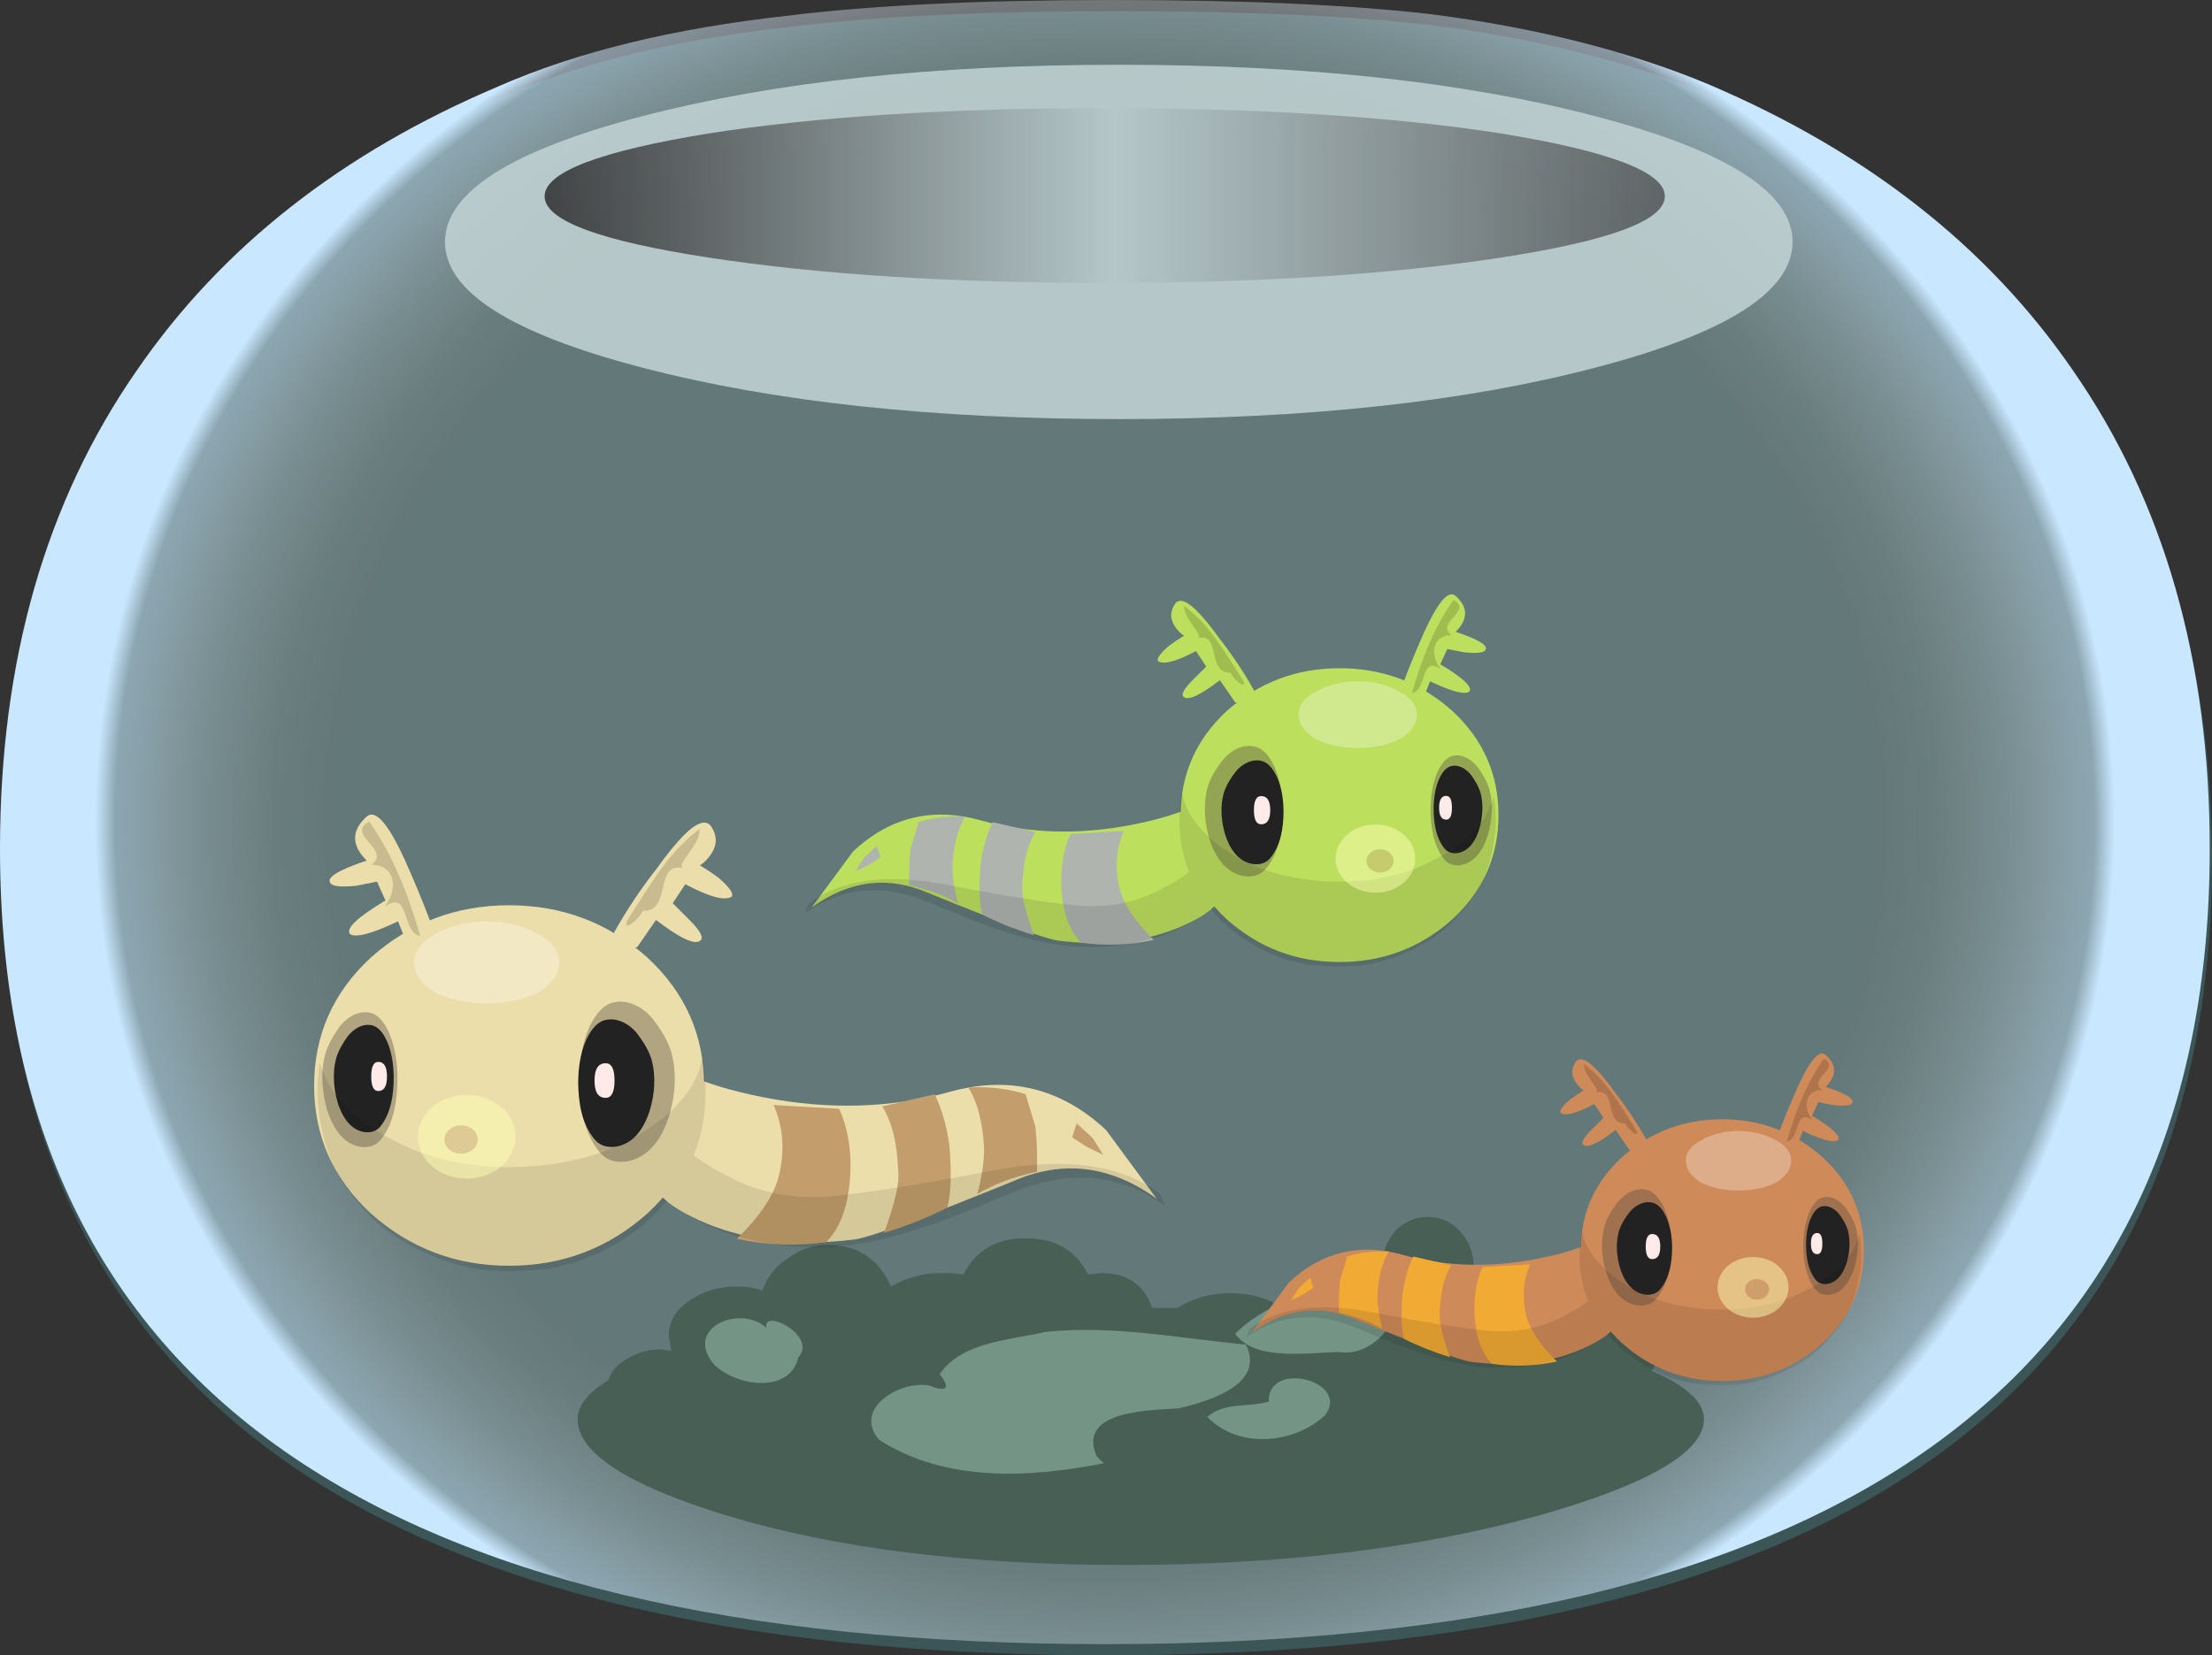 <?xml version="1.0" encoding="UTF-8" standalone="no"?>
<!-- Created with Inkscape (http://www.inkscape.org/) -->
<svg
    xmlns:inkscape="http://www.inkscape.org/namespaces/inkscape"
    xmlns:rdf="http://www.w3.org/1999/02/22-rdf-syntax-ns#"
    xmlns="http://www.w3.org/2000/svg"
    xmlns:sodipodi="http://sodipodi.sourceforge.net/DTD/sodipodi-0.dtd"
    xmlns:cc="http://creativecommons.org/ns#"
    xmlns:xlink="http://www.w3.org/1999/xlink"
    xmlns:dc="http://purl.org/dc/elements/1.1/"
    id="svg5704"
    viewBox="0 0 400.41 299.72"
    sodipodi:docname="_svgclean2.svg"
    version="1.1"
    inkscape:version="0.48.3.1 r9886"
  >
  <rect x="0" y="0" width="400.41" height="299.72" fill="#333333" stroke="none"/>
  <defs
      id="defs5706"
    >
    <radialGradient
        id="radialGradient7743"
        gradientUnits="userSpaceOnUse"
        cy="-3.05"
        cx="-0"
        gradientTransform="matrix(6.279 0 0 5.703 598.09 325.23)"
        r="29.117"
        inkscape:collect="always"
      >
      <stop
          id="stop5850-9"
          style="stop-color:#FFFFFF;stop-opacity:.2"
          offset=".765"
      />
      <stop
          id="stop5852-5"
          style="stop-color:#FAFDFF;stop-opacity:.239"
          offset=".824"
      />
      <stop
          id="stop5854-5"
          style="stop-color:#EAF6FF;stop-opacity:.353"
          offset=".898"
      />
      <stop
          id="stop5856-8"
          style="stop-color:#D0EAFF;stop-opacity:.541"
          offset=".98"
      />
      <stop
          id="stop5858-3"
          style="stop-color:#C9E7FF"
          offset="1"
      />
    </radialGradient
    >
    <linearGradient
        id="linearGradient7745"
        y2="-2.775"
        gradientUnits="userSpaceOnUse"
        x2="35.05"
        y1="-2.775"
        x1="-2.95"
        inkscape:collect="always"
      >
      <stop
          id="stop169-5-0-0"
          style="stop-color:#231F20"
          offset="0"
      />
      <stop
          id="stop171-2-0-1"
          style="stop-color:#231F20;stop-opacity:0"
          offset=".51"
      />
      <stop
          id="stop173-9-5-3"
          style="stop-color:#231F20;stop-opacity:.745"
          offset="1"
      />
    </linearGradient
    >
  </defs
  >
  <sodipodi:namedview
      id="base"
      bordercolor="#666666"
      inkscape:pageshadow="2"
      inkscape:window-y="0"
      fit-margin-left="0"
      pagecolor="#ffffff"
      fit-margin-top="0"
      inkscape:window-maximized="0"
      inkscape:zoom="2"
      inkscape:window-x="0"
      inkscape:window-height="452"
      showgrid="false"
      borderopacity="1.0"
      inkscape:current-layer="layer1"
      inkscape:cx="73.393457"
      inkscape:cy="-566.9186"
      fit-margin-right="0"
      fit-margin-bottom="0"
      inkscape:window-width="512"
      inkscape:pageopacity="0.0"
      inkscape:document-units="px"
  />
  <g
      id="layer1"
      inkscape:label="Layer 1"
      inkscape:groupmode="layer"
      transform="translate(-398.09 -158.99)"
    >
    <g
        id="g7650"
      >
      <path
          id="path3390-0-2"
          style="opacity:.206;fill-rule:evenodd;fill:#5edddf"
          inkscape:connector-curvature="0"
          d="m798.5 314.71c0 95.999-66.669 144-200 144s-200-48.002-200-144c0-34.03 8.27-62.921 24.804-86.686 15.284-22.242 37.049-39.351 65.306-51.327 14.235-6.273 31.711-10.551 52.433-12.832 15.284-1.899 34.951-2.852 59.027-2.852 23.441 0 42.6 0.855 57.457 2.566 19.259 2.475 36.107 6.752 50.549 12.832 28.465 12.165 50.342 29.37 65.62 51.612 16.534 23.764 24.804 52.656 24.804 86.686z"
      />
      <path
          id="path3390-0"
          style="fill-rule:evenodd;fill:url(#radialGradient7743)"
          inkscape:connector-curvature="0"
          d="m798.09 312.69c0 95.999-66.669 144-200 144s-200-48.002-200-144c0-34.03 8.27-62.921 24.804-86.686 15.284-22.242 37.049-39.351 65.306-51.327 14.235-6.273 31.711-10.551 52.433-12.832 15.284-1.899 34.951-2.852 59.027-2.852 23.441 0 42.6 0.855 57.457 2.566 19.259 2.475 36.107 6.752 50.549 12.832 28.465 12.165 50.342 29.37 65.62 51.612 16.534 23.764 24.804 52.656 24.804 86.686z"
      />
      <g
          id="g4421"
          transform="translate(392.84 223.08)"
        >
        <path
            id="path3400"
            style="fill-rule:evenodd;fill:#485f55"
            inkscape:connector-curvature="0"
            d="m304.24 184.12c6.303 2.744 9.455 5.658 9.455 8.727 0 5.978-9.939 11.801-29.818 17.455-21.658 5.978-46.705 8.97-75.152 8.97-28.281 0-52.286-2.991-72-8.97-17.939-5.493-26.909-11.312-26.909-17.455 0-2.424 1.857-4.766 5.576-7.03 0.485-1.615 1.615-2.909 3.394-3.879 1.779-1.13 3.801-1.697 6.061-1.697l1.939 0.242-0.485-2.667c0-2.584 1.212-4.684 3.636-6.303 2.424-1.779 5.333-2.667 8.727-2.667 1.615 0 3.151 0.242 4.606 0.727 0.81-2.424 2.342-4.364 4.606-5.818 2.104-1.615 4.529-2.424 7.273-2.424 5.333 0 9.134 2.507 11.394 7.515 2.749-1.615 5.818-2.424 9.212-2.424 1.779 0 3.074 0.082 3.879 0.242 2.259-4.364 5.978-6.545 11.152-6.545 5.493 0 9.295 2.182 11.394 6.545l2.424-0.242c4.689 0 7.758 2.099 9.212 6.303h4.611c2.744-1.779 5.896-2.667 9.455-2.667 4.204 0 7.675 1.13 10.424 3.394h2.424c0.81-2.584 2.507-4.766 5.091-6.545 2.744-1.615 5.978-2.584 9.697-2.909 0.32-2.264 1.212-4.121 2.667-5.576 1.615-1.455 3.476-2.182 5.576-2.182 2.259 0 4.199 0.887 5.818 2.667s2.424 3.879 2.424 6.303c0 1.294-0.242 2.424-0.727 3.394 2.104 2.104 3.234 4.364 3.394 6.788l1.455-0.242c0.485-3.554 2.182-6.545 5.091-8.97 2.749-2.424 6.061-3.636 9.939-3.636 4.204 0 7.758 1.455 10.667 4.364 2.909 2.749 4.364 6.143 4.364 10.182 0 2.424-0.65 4.766-1.944 7.03z"
        />
        <g
            id="g4414"
          >
          <path
              id="path3402"
              d="m144 176.36c-0.877-3.74 9.352 1.413 5.763 5.339-1.631 6.869-11.928 5.123-15.533 0.945-5.034-6.62 5.36-10.492 9.77-6.284z"
              style="fill-rule:evenodd;fill:#749486"
              inkscape:connector-curvature="0"
          />
          <path
              id="path3404"
              d="m286.3 172.73c7.045-3.879 6.641 10.46-0.53 7.054-3.978 1.466-15.763 4.008-13.786-2.803 4.095-3.071 9.361-3.799 14.316-4.25z"
              style="fill-rule:evenodd;fill:#749486"
              inkscape:connector-curvature="0"
          />
          <path
              id="path3406"
              d="m234.91 189.7c-0.191-7.663 14.918-3.706 10.19 2.467-5.675 5.267-15.689 6.113-21.301 0.311 3.047-2.758 7.474-1.695 11.111-2.778z"
              style="fill-rule:evenodd;fill:#749486"
              inkscape:connector-curvature="0"
          />
          <path
              id="path3408"
              d="m205.09 200.85c-13.475 2.663-28.646 3.495-40.702-4.231-4.87-5.676 3.864-10.853 9.123-9.814 3.098 1.285 3.898 0.424 1.822-2.071 4.074-5.918 12.556-6.105 19.057-7.645 12.182-1.323 24.301 1.141 36.391 2.282 3.605 7.286-6.845 10.263-12.066 11.532-5.243 0.406-18.499 0.3-14.983 8.623l0.621 0.688 0.738 0.635z"
              style="fill-rule:evenodd;fill:#749486"
              inkscape:connector-curvature="0"
          />
          <path
              id="path3410"
              d="m255.64 167.03c6.168 5.182-1.058 14.897-8.019 13.688-5.854 0.118-15.318 1.676-18.782-3.319 4.618-4.622 11.241-6.966 17.453-8.717 3.072-0.771 6.202-1.295 9.348-1.652z"
              style="fill-rule:evenodd;fill:#749486"
              inkscape:connector-curvature="0"
          />
        </g
        >
      </g
      >
      <g
          id="g5974"
          style="opacity:.877"
          transform="matrix(4.848 0 0 4.848 1239 -343.27)"
        >
        <g
            id="use3434"
            style="fill:#c0d1d3"
            transform="matrix(.963 0 0 -1.423 -156.84 106.02)"
          >
          <g
              id="g4850"
              style="fill:#c0d1d3"
            >
            <path
                id="path4852"
                style="fill-rule:evenodd;fill:#c0d1d3"
                inkscape:connector-curvature="0"
                d="m52.25-4.65c0-1.3-2.55-2.4-7.65-3.3-5.067-0.9-11.217-1.35-18.45-1.35s-13.4 0.45-18.5 1.35-7.65 2-7.65 3.3 2.55 2.4 7.65 3.3 11.267 1.35 18.5 1.35 13.383-0.45 18.45-1.35c5.1-0.9 7.65-2 7.65-3.3z"
            />
          </g
          >
        </g
        >
        <g
            id="use3392"
            transform="matrix(1.295 0 0 -1.176 -153.12 107.64)"
          >
          <g
              id="g4856"
            >
            <path
                id="path4866"
                style="fill-rule:evenodd;fill:url(#linearGradient7745)"
                inkscape:connector-curvature="0"
                d="m32.3-2.8c0-0.767-1.583-1.417-4.75-1.95s-6.966-0.8-11.4-0.8c-4.433 0-8.233 0.267-11.4 0.8s-4.75 1.183-4.75 1.95 1.583 1.433 4.75 2c3.133 0.533 6.933 0.8 11.4 0.8s8.267-0.267 11.4-0.8c3.167-0.567 4.75-1.233 4.75-2z"
            />
          </g
          >
        </g
        >
      </g
      >
      <g
          id="g7537"
        >
        <g
            id="g7174"
            transform="translate(-32.248 -260.72)"
          >
          <g
              id="g6310-3"
              style="fill:#ecdeaa"
              transform="matrix(-1 0 0 1 948.64 77.471)"
            >
            <g
                id="g5755-1"
                style="fill:#ecdeaa"
              >
              <path
                  id="path4526-4-7"
                  style="fill-rule:evenodd;fill:#ecdeaa"
                  inkscape:connector-curvature="0"
                  d="m461.44 538.79c0 9.108-3.416 16.828-10.247 23.15-7.082 6.323-15.431 9.488-25.048 9.488-9.617 0-17.959-3.165-25.048-9.488-6.831-6.323-10.247-14.042-10.247-23.15 0-9.108 3.416-16.828 10.247-23.15 7.089-6.323 15.439-9.488 25.048-9.488 9.609 0 17.966 3.165 25.048 9.488 6.831 6.323 10.247 14.042 10.247 23.15z"
              />
              <path
                  id="path4623-9"
                  d="m308.93 559.27 9.17-12.433c8.138-7.586 17.564-9.885 28.274-6.904s21.966 3.304 33.765 0.98c5.896-1.16 10.669-2.621 14.32-4.383l4.619 21.792c-1.844 2.011-4.749 3.834-8.733 5.48-7.74 3.171-16.696 4.123-26.859 2.85-3.045-0.494-12.62-4.022-28.709-10.585-8.892-3.858-17.506-2.794-25.846 3.204z"
                  style="fill-rule:evenodd;fill:#ecdeaa"
                  inkscape:connector-curvature="0"
              />
            </g
            >
            <path
                id="path4596-9-1"
                style="fill-rule:evenodd;fill:#ecdeaa"
                inkscape:connector-curvature="0"
                d="m450.84 489.75c-1.708 0.27-3.995 3.81-6.875 10.594-1.768 4.046-3.419 8.228-4.938 12.531 1.268 2.027 2.911 2.634 4.938 1.875l2.281-5.688c4.805 2.277 7.709 3.04 8.719 2.281 0.759-1.01-1.375-3.026-6.438-6.062l1.531-3.406 3.781 0.75c2.535 0.25 4.061 0.134 4.562-0.375 1.017-1.017-1.156-2.419-6.469-4.188 2.786-2.786 2.786-5.441 0-7.969-0.332-0.285-0.7-0.406-1.094-0.344zm-60.094 1.438c-0.409 0.021-0.778 0.2-1.062 0.531-1.26 1.768-1.26 3.536 0 5.312 0.509 0.759 1.155 1.398 1.906 1.906-1.26 0.759-2.389 1.522-3.406 2.281-2.019 1.768-2.782 2.898-2.281 3.406 1.268 0.759 4.048-0.004 8.344-2.281l2.281 3.438c-1.01 1.01-2.014 2.022-3.031 3.031-2.027 2.027-2.665 3.273-1.906 3.781 1.01 0.759 3.665-0.495 7.969-3.781l3.406 4.938c2.027 0.25 3.429-0.637 4.188-2.656-2.277-4.046-4.808-7.862-7.594-11.406-4.107-5.754-7.038-8.589-8.812-8.5z"
            />
          </g
          >
          <path
              id="path4596-9-4-4-5"
              d="m497.16 568.46c4.401 6.226 7.155 13.436 9.25 20.719-3.479-0.603-1.776-8.562-6.487-5.288 2.424-2.826 2.202-7.593-2.341-7.6 3.776-2.722-4.826-5.385-0.421-7.831zm59.812 1.375c0.231 2.996-5.065 6.994-2.593 7.173-5.934-1.673-2.144 7.785-7.698 7.618-0.74 1.868-4.613 4.503-2.21 0.828 3.61-5.6 7.024-11.601 12.501-15.618z"
              style="opacity:.16;fill-rule:evenodd;fill:#000000"
              inkscape:connector-curvature="0"
          />
          <path
              id="path4627-6-7"
              d="m608.36 616.57c2.697 0.088 5.242 0.517 7.625 1.25l1.781 5.906c0.264 2.369 0.351 5.096 0.281 8.156-4.059 0.848-7.668 2.178-10.812 4.031 0.753-2.73 1.169-5.323 1.25-7.812-0.18-4.866-1.135-8.696-2.875-11.5 0.933-0.043 1.851-0.061 2.75-0.031zm-8.844 1.281c1.282 2.583 2.182 5.697 2.688 9.312 0.406 4.975 0.273 8.725-0.375 11.219-3.705 1.861-7.524 3.374-11.469 4.562 1.96-5.232 2.823-9.03 2.562-11.406-0.18-4.866-1.142-8.7-2.875-11.5l9.469-2.188zm-29.156 1.938 11.875 0.688c1.512 3.258 2.197 7.119 2.031 11.531-0.259 5.775-1.727 9.991-4.406 12.625-5.421 0.755-10.789 0.543-16.125-0.625 4.247-4.136 6.768-7.978 7.625-11.5 1.071-4.54 0.752-8.788-1-12.719zm54.875 3.312 2.906 2.688 1.906 3.031-3.062-1.5-2.562-1.656 0.812-2.562z"
              style="fill-rule:evenodd;fill:#c39e6c"
              inkscape:connector-curvature="0"
          />
          <g
              id="g6499-9"
              transform="matrix(-1 0 0 1 946.64 81.471)"
            >
            <path
                id="path4554-1-7-1-2"
                style="opacity:.379;fill-rule:evenodd;fill:#534741"
                inkscape:connector-curvature="0"
                d="m444.35 533.52c0.027 3.862 0.602 8.025 2.974 11.024 1.282 1.659 3.561 1.703 5.251 0.864 2.34-1.096 3.751-3.72 4.53-6.292 0.916-3.176 1.187-6.676 0.359-9.912-0.53-1.837-1.514-3.477-2.578-4.982-1.399-1.879-3.753-3.252-5.964-2.497-1.54 0.576-2.476 2.226-3.166 3.765-1.008 2.505-1.392 5.301-1.407 8.03z"
            />
            <path
                id="path4554-1-7-8-6-7"
                style="fill-rule:evenodd;fill:#222222"
                inkscape:connector-curvature="0"
                d="m445.03 533.37c0.021 3.075 0.479 6.391 2.369 8.779 1.021 1.321 2.836 1.356 4.182 0.688 1.864-0.873 2.987-2.963 3.608-5.011 0.73-2.529 0.945-5.317 0.286-7.894-0.422-1.463-1.206-2.769-2.053-3.968-1.115-1.497-2.989-2.59-4.75-1.988-1.227 0.459-1.972 1.773-2.521 2.998-0.803 1.995-1.108 4.222-1.12 6.395z"
            />
            <path
                id="path4558-0-3-1"
                style="fill-rule:evenodd;fill:#ffeaea"
                inkscape:connector-curvature="0"
                d="m446.25 533.15c0 1.762 0.525 2.639 1.582 2.639 0.842 0 1.266-0.877 1.266-2.639 0-1.762-0.418-2.639-1.266-2.639-1.057 0-1.582 0.877-1.582 2.639z"
            />
          </g
          >
          <g
              id="g6494-1"
              transform="matrix(-1.06 0 0 1.101 974.72 28.31)"
            >
            <path
                id="path4554-1-7-87"
                style="opacity:.379;fill-rule:evenodd;fill:#534741"
                inkscape:connector-curvature="0"
                d="m414.66 533.17c-0.032 4.166-0.722 8.657-3.567 11.892-1.538 1.79-4.271 1.837-6.298 0.932-2.807-1.183-4.499-4.013-5.433-6.787-1.099-3.426-1.424-7.202-0.43-10.693 0.636-1.981 1.816-3.751 3.092-5.374 1.679-2.027 4.501-3.507 7.153-2.693 1.848 0.621 2.97 2.401 3.797 4.061 1.209 2.703 1.669 5.718 1.687 8.662z"
            />
            <path
                id="path4554-1-7-8-3"
                style="fill-rule:evenodd;fill:#222222"
                inkscape:connector-curvature="0"
                d="m414.83 533.45c-0.026 3.318-0.575 6.894-2.841 9.47-1.225 1.425-3.401 1.463-5.016 0.742-2.235-0.942-3.583-3.196-4.327-5.405-0.875-2.728-1.134-5.736-0.343-8.516 0.506-1.578 1.446-2.987 2.462-4.28 1.337-1.615 3.585-2.793 5.697-2.145 1.472 0.495 2.365 1.913 3.024 3.234 0.963 2.152 1.329 4.554 1.344 6.899z"
            />
            <path
                id="path4558-0-1"
                style="fill-rule:evenodd;fill:#ffeaea"
                inkscape:connector-curvature="0"
                d="m412.04 533.2c0 1.9-0.63 2.847-1.898 2.847-1.01 0-1.518-0.947-1.518-2.847s0.501-2.847 1.518-2.847c1.268 0 1.898 0.947 1.898 2.847z"
            />
          </g
          >
          <g
              id="g5172-6"
              style="opacity:.1"
              transform="matrix(-1 0 0 1 1087.7 1182.4)"
            >
            <path
                id="path4729-4-4"
                d="m534.46-556.07 2.227 10.725c-4.658 3.69-10.268 6.195-16.824 7.489-6.553 1.317-13.15 1.341-19.776 0.064-6.615-1.325-15.119-4.241-25.509-8.758-10.4-4.487-19.746-3.769-28.038 2.155l0.707-2.027c6.947-5.393 17.066-6.83 30.36-4.329 13.252 2.554 22.994 4.106 29.216 4.651 6.289 0.58 12.078-0.385 17.354-2.898 5.24-2.554 8.664-4.907 10.283-7.071z"
                style="fill-rule:evenodd;fill:#000000"
                inkscape:connector-curvature="0"
            />
            <path
                id="path5005-9"
                style="fill-rule:evenodd;fill:#000000"
                inkscape:connector-curvature="0"
                d="m556.55-533.27c-8.048-1.7-15.92-6.603-20.602-12.832-4.903-6.522-6.955-14.034-6.12-22.405 0.289-2.896 0.322-2.978 0.634-1.563 1.3 5.898 8.186 12.242 16.996 15.659 7.62 2.956 17.923 3.857 26.432 2.312 5.151-0.935 8.124-1.951 12.722-4.348 6.364-3.317 10.141-6.986 12.063-11.714l0.858-2.112 0.263 2.816c0.532 5.693-1.108 13.231-3.908 17.96-1.524 2.574-4.723 6.392-7.07 8.437-4.337 3.779-11.67 7.154-17.651 8.123-3.817 0.618-10.87 0.457-14.615-0.334z"
            />
          </g
          >
          <path
              id="path4538-4-1"
              style="opacity:.3;fill-rule:evenodd;fill:#ffffff"
              inkscape:connector-curvature="0"
              d="m505.3 593.97c0 2.021 1.233 3.82 3.706 5.39 2.695 1.348 5.842 2.021 9.433 2.021 3.598 0 6.738-0.674 9.433-2.021 2.466-1.57 3.706-3.369 3.706-5.39s-1.24-3.706-3.706-5.053c-2.695-1.57-5.842-2.358-9.433-2.358s-6.738 0.788-9.433 2.358c-2.473 1.348-3.706 3.032-3.706 5.053z"
          />
          <g
              id="g6943-2"
              style="opacity:.486"
              transform="matrix(-.683 0 0 .619 973.09 237.64)"
            >
            <path
                id="path6923-2-2"
                sodipodi:rx="5.9842439"
                sodipodi:ry="5.6517859"
                style="fill-rule:evenodd;fill:#fcffb5"
                sodipodi:type="arc"
                d="m667.58 601.55a5.984 5.652 0 1 1 -11.968 0 5.984 5.652 0 1 1 11.968 0z"
                transform="matrix(2.163 0 0 2.163 -760.07 -674.5)"
                sodipodi:cy="601.54913"
                sodipodi:cx="661.59137"
            />
            <path
                id="path6923-8"
                sodipodi:rx="5.9842439"
                sodipodi:ry="5.6517859"
                style="fill-rule:evenodd;fill:#d0b47e"
                sodipodi:type="arc"
                d="m667.58 601.55a5.984 5.652 0 1 1 -11.968 0 5.984 5.652 0 1 1 11.968 0z"
                transform="matrix(.735 0 0 .735 186.18 185.33)"
                sodipodi:cy="601.54913"
                sodipodi:cx="661.59137"
            />
          </g
          >
        </g
        >
        <g
            id="g7266"
            transform="matrix(.726 0 0 .726 402.98 -111.53)"
          >
          <g
              id="g6310-0"
              style="fill:#cf8a59"
              transform="translate(-3.458 145.62)"
            >
            <g
                id="g5755-8"
                style="fill:#cf8a59"
              >
              <path
                  id="path4526-4-3"
                  style="fill-rule:evenodd;fill:#cf8a59"
                  inkscape:connector-curvature="0"
                  d="m461.44 538.79c0 9.108-3.416 16.828-10.247 23.15-7.082 6.323-15.431 9.488-25.048 9.488-9.617 0-17.959-3.165-25.048-9.488-6.831-6.323-10.247-14.042-10.247-23.15 0-9.108 3.416-16.828 10.247-23.15 7.089-6.323 15.439-9.488 25.048-9.488 9.609 0 17.966 3.165 25.048 9.488 6.831 6.323 10.247 14.042 10.247 23.15z"
              />
              <path
                  id="path4623-4"
                  d="m308.93 559.27 9.17-12.433c8.138-7.586 17.564-9.885 28.274-6.904s21.966 3.304 33.765 0.98c5.896-1.16 10.669-2.621 14.32-4.383l4.619 21.792c-1.844 2.011-4.749 3.834-8.733 5.48-7.74 3.171-16.696 4.123-26.859 2.85-3.045-0.494-12.62-4.022-28.709-10.585-8.892-3.858-17.506-2.794-25.846 3.204z"
                  style="fill-rule:evenodd;fill:#cf8a59"
                  inkscape:connector-curvature="0"
              />
            </g
            >
            <path
                id="path4596-9-2"
                style="fill-rule:evenodd;fill:#cf8a59"
                inkscape:connector-curvature="0"
                d="m450.84 489.75c-1.708 0.27-3.995 3.81-6.875 10.594-1.768 4.046-3.419 8.228-4.938 12.531 1.268 2.027 2.911 2.634 4.938 1.875l2.281-5.688c4.805 2.277 7.709 3.04 8.719 2.281 0.759-1.01-1.375-3.026-6.438-6.062l1.531-3.406 3.781 0.75c2.535 0.25 4.061 0.134 4.562-0.375 1.017-1.017-1.156-2.419-6.469-4.188 2.786-2.786 2.786-5.441 0-7.969-0.332-0.285-0.7-0.406-1.094-0.344zm-60.094 1.438c-0.409 0.021-0.778 0.2-1.062 0.531-1.26 1.768-1.26 3.536 0 5.312 0.509 0.759 1.155 1.398 1.906 1.906-1.26 0.759-2.389 1.522-3.406 2.281-2.019 1.768-2.782 2.898-2.281 3.406 1.268 0.759 4.048-0.004 8.344-2.281l2.281 3.438c-1.01 1.01-2.014 2.022-3.031 3.031-2.027 2.027-2.665 3.273-1.906 3.781 1.01 0.759 3.665-0.495 7.969-3.781l3.406 4.938c2.027 0.25 3.429-0.637 4.188-2.656-2.277-4.046-4.808-7.862-7.594-11.406-4.107-5.754-7.038-8.589-8.812-8.5z"
            />
          </g
          >
          <path
              id="path4596-9-4-4-1"
              d="m448.02 636.62c-4.401 6.226-7.155 13.436-9.25 20.719 3.479-0.603 1.776-8.562 6.487-5.288-2.424-2.826-2.202-7.593 2.341-7.6-3.776-2.722 4.826-5.385 0.421-7.831zm-59.812 1.375c-0.231 2.996 5.065 6.994 2.593 7.173 5.934-1.673 2.144 7.785 7.698 7.618 0.74 1.868 4.613 4.503 2.21 0.828-3.61-5.6-7.024-11.601-12.501-15.618z"
              style="opacity:.16;fill-rule:evenodd;fill:#000000"
              inkscape:connector-curvature="0"
          />
          <path
              id="path4627-6-4"
              d="m336.81 684.72c-2.697 0.088-5.242 0.517-7.625 1.25l-1.781 5.906c-0.264 2.369-0.351 5.096-0.281 8.156 4.059 0.848 7.668 2.178 10.812 4.031-0.753-2.73-1.169-5.323-1.25-7.812 0.18-4.866 1.135-8.696 2.875-11.5-0.933-0.043-1.851-0.061-2.75-0.031zm8.844 1.281c-1.282 2.583-2.182 5.697-2.688 9.312-0.406 4.975-0.273 8.725 0.375 11.219 3.705 1.861 7.524 3.374 11.469 4.562-1.96-5.232-2.823-9.03-2.562-11.406 0.18-4.866 1.142-8.7 2.875-11.5l-9.469-2.188zm29.156 1.938-11.875 0.688c-1.512 3.258-2.197 7.119-2.031 11.531 0.259 5.775 1.727 9.991 4.406 12.625 5.421 0.755 10.789 0.543 16.125-0.625-4.247-4.136-6.768-7.978-7.625-11.5-1.071-4.54-0.752-8.788 1-12.719zm-54.875 3.312-2.906 2.688-1.906 3.031 3.062-1.5 2.562-1.656-0.812-2.562z"
              style="fill-rule:evenodd;fill:#f1aa34"
              inkscape:connector-curvature="0"
          />
          <g
              id="g6499-6"
              transform="translate(-1.458 149.62)"
            >
            <path
                id="path4554-1-7-1-7"
                style="opacity:.379;fill-rule:evenodd;fill:#534741"
                inkscape:connector-curvature="0"
                d="m444.35 533.52c0.027 3.862 0.602 8.025 2.974 11.024 1.282 1.659 3.561 1.703 5.251 0.864 2.34-1.096 3.751-3.72 4.53-6.292 0.916-3.176 1.187-6.676 0.359-9.912-0.53-1.837-1.514-3.477-2.578-4.982-1.399-1.879-3.753-3.252-5.964-2.497-1.54 0.576-2.476 2.226-3.166 3.765-1.008 2.505-1.392 5.301-1.407 8.03z"
            />
            <path
                id="path4554-1-7-8-6-5"
                style="fill-rule:evenodd;fill:#222222"
                inkscape:connector-curvature="0"
                d="m445.03 533.37c0.021 3.075 0.479 6.391 2.369 8.779 1.021 1.321 2.836 1.356 4.182 0.688 1.864-0.873 2.987-2.963 3.608-5.011 0.73-2.529 0.945-5.317 0.286-7.894-0.422-1.463-1.206-2.769-2.053-3.968-1.115-1.497-2.989-2.59-4.75-1.988-1.227 0.459-1.972 1.773-2.521 2.998-0.803 1.995-1.108 4.222-1.12 6.395z"
            />
            <path
                id="path4558-0-3-0"
                style="fill-rule:evenodd;fill:#ffeaea"
                inkscape:connector-curvature="0"
                d="m446.25 533.15c0 1.762 0.525 2.639 1.582 2.639 0.842 0 1.266-0.877 1.266-2.639 0-1.762-0.418-2.639-1.266-2.639-1.057 0-1.582 0.877-1.582 2.639z"
            />
          </g
          >
          <g
              id="g6494-5"
              transform="matrix(1.06 0 0 1.101 -29.539 96.463)"
            >
            <path
                id="path4554-1-7-7"
                style="opacity:.379;fill-rule:evenodd;fill:#534741"
                inkscape:connector-curvature="0"
                d="m414.66 533.17c-0.032 4.166-0.722 8.657-3.567 11.892-1.538 1.79-4.271 1.837-6.298 0.932-2.807-1.183-4.499-4.013-5.433-6.787-1.099-3.426-1.424-7.202-0.43-10.693 0.636-1.981 1.816-3.751 3.092-5.374 1.679-2.027 4.501-3.507 7.153-2.693 1.848 0.621 2.97 2.401 3.797 4.061 1.209 2.703 1.669 5.718 1.687 8.662z"
            />
            <path
                id="path4554-1-7-8-61"
                style="fill-rule:evenodd;fill:#222222"
                inkscape:connector-curvature="0"
                d="m414.83 533.45c-0.026 3.318-0.575 6.894-2.841 9.47-1.225 1.425-3.401 1.463-5.016 0.742-2.235-0.942-3.583-3.196-4.327-5.405-0.875-2.728-1.134-5.736-0.343-8.516 0.506-1.578 1.446-2.987 2.462-4.28 1.337-1.615 3.585-2.793 5.697-2.145 1.472 0.495 2.365 1.913 3.024 3.234 0.963 2.152 1.329 4.554 1.344 6.899z"
            />
            <path
                id="path4558-0-4"
                style="fill-rule:evenodd;fill:#ffeaea"
                inkscape:connector-curvature="0"
                d="m412.04 533.2c0 1.9-0.63 2.847-1.898 2.847-1.01 0-1.518-0.947-1.518-2.847s0.501-2.847 1.518-2.847c1.268 0 1.898 0.947 1.898 2.847z"
            />
          </g
          >
          <g
              id="g5172-0"
              style="opacity:.1"
              transform="translate(-142.53 1250.6)"
            >
            <path
                id="path4729-4-49"
                d="m534.46-556.07 2.227 10.725c-4.658 3.69-10.268 6.195-16.824 7.489-6.553 1.317-13.15 1.341-19.776 0.064-6.615-1.325-15.119-4.241-25.509-8.758-10.4-4.487-19.746-3.769-28.038 2.155l0.707-2.027c6.947-5.393 17.066-6.83 30.36-4.329 13.252 2.554 22.994 4.106 29.216 4.651 6.289 0.58 12.078-0.385 17.354-2.898 5.24-2.554 8.664-4.907 10.283-7.071z"
                style="fill-rule:evenodd;fill:#000000"
                inkscape:connector-curvature="0"
            />
            <path
                id="path5005-8"
                style="fill-rule:evenodd;fill:#000000"
                inkscape:connector-curvature="0"
                d="m556.55-533.27c-8.048-1.7-15.92-6.603-20.602-12.832-4.903-6.522-6.955-14.034-6.12-22.405 0.289-2.896 0.322-2.978 0.634-1.563 1.3 5.898 8.186 12.242 16.996 15.659 7.62 2.956 17.923 3.857 26.432 2.312 5.151-0.935 8.124-1.951 12.722-4.348 6.364-3.317 10.141-6.986 12.063-11.714l0.858-2.112 0.263 2.816c0.532 5.693-1.108 13.231-3.908 17.96-1.524 2.574-4.723 6.392-7.07 8.437-4.337 3.779-11.67 7.154-17.651 8.123-3.817 0.618-10.87 0.457-14.615-0.334z"
            />
          </g
          >
          <path
              id="path4538-4-17"
              style="opacity:.3;fill-rule:evenodd;fill:#ffffff"
              inkscape:connector-curvature="0"
              d="m439.88 662.12c0 2.021-1.233 3.82-3.706 5.39-2.695 1.348-5.842 2.021-9.433 2.021-3.598 0-6.738-0.674-9.433-2.021-2.466-1.57-3.706-3.369-3.706-5.39s1.24-3.706 3.706-5.053c2.695-1.57 5.842-2.358 9.433-2.358s6.738 0.788 9.433 2.358c2.473 1.348 3.706 3.032 3.706 5.053z"
          />
          <g
              id="g6943-6"
              style="opacity:.486"
              transform="matrix(.683 0 0 .619 -27.915 305.79)"
            >
            <path
                id="path6923-2-9"
                sodipodi:rx="5.9842439"
                sodipodi:ry="5.6517859"
                style="fill-rule:evenodd;fill:#fcffb5"
                sodipodi:type="arc"
                d="m667.58 601.55a5.984 5.652 0 1 1 -11.968 0 5.984 5.652 0 1 1 11.968 0z"
                transform="matrix(2.163 0 0 2.163 -760.07 -674.5)"
                sodipodi:cy="601.54913"
                sodipodi:cx="661.59137"
            />
            <path
                id="path6923-6"
                sodipodi:rx="5.9842439"
                sodipodi:ry="5.6517859"
                style="fill-rule:evenodd;fill:#d0b47e"
                sodipodi:type="arc"
                d="m667.58 601.55a5.984 5.652 0 1 1 -11.968 0 5.984 5.652 0 1 1 11.968 0z"
                transform="matrix(.735 0 0 .735 186.18 185.33)"
                sodipodi:cy="601.54913"
                sodipodi:cx="661.59137"
            />
          </g
          >
        </g
        >
        <g
            id="g7448"
            transform="translate(0,-280)"
          >
          <g
              id="g6310"
              style="fill:#bcdf5e"
              transform="matrix(.815 0 0 .815 293.27 147.47)"
            >
            <g
                id="g5755"
                style="fill:#bcdf5e"
              >
              <path
                  id="path4526-4"
                  style="fill-rule:evenodd;fill:#bcdf5e"
                  inkscape:connector-curvature="0"
                  d="m461.44 538.79c0 9.108-3.416 16.828-10.247 23.15-7.082 6.323-15.431 9.488-25.048 9.488-9.617 0-17.959-3.165-25.048-9.488-6.831-6.323-10.247-14.042-10.247-23.15 0-9.108 3.416-16.828 10.247-23.15 7.089-6.323 15.439-9.488 25.048-9.488 9.609 0 17.966 3.165 25.048 9.488 6.831 6.323 10.247 14.042 10.247 23.15z"
              />
              <path
                  id="path4623"
                  d="m308.93 559.27 9.17-12.433c8.138-7.586 17.564-9.885 28.274-6.904s21.966 3.304 33.765 0.98c5.896-1.16 10.669-2.621 14.32-4.383l4.619 21.792c-1.844 2.011-4.749 3.834-8.733 5.48-7.74 3.171-16.696 4.123-26.859 2.85-3.045-0.494-12.62-4.022-28.709-10.585-8.892-3.858-17.506-2.794-25.846 3.204z"
                  style="fill-rule:evenodd;fill:#bcdf5e"
                  inkscape:connector-curvature="0"
              />
            </g
            >
            <path
                id="path4596-9"
                style="fill-rule:evenodd;fill:#bcdf5e"
                inkscape:connector-curvature="0"
                d="m450.84 489.75c-1.708 0.27-3.995 3.81-6.875 10.594-1.768 4.046-3.419 8.228-4.938 12.531 1.268 2.027 2.911 2.634 4.938 1.875l2.281-5.688c4.805 2.277 7.709 3.04 8.719 2.281 0.759-1.01-1.375-3.026-6.438-6.062l1.531-3.406 3.781 0.75c2.535 0.25 4.061 0.134 4.562-0.375 1.017-1.017-1.156-2.419-6.469-4.188 2.786-2.786 2.786-5.441 0-7.969-0.332-0.285-0.7-0.406-1.094-0.344zm-60.094 1.438c-0.409 0.021-0.778 0.2-1.062 0.531-1.26 1.768-1.26 3.536 0 5.312 0.509 0.759 1.155 1.398 1.906 1.906-1.26 0.759-2.389 1.522-3.406 2.281-2.019 1.768-2.782 2.898-2.281 3.406 1.268 0.759 4.048-0.004 8.344-2.281l2.281 3.438c-1.01 1.01-2.014 2.022-3.031 3.031-2.027 2.027-2.665 3.273-1.906 3.781 1.01 0.759 3.665-0.495 7.969-3.781l3.406 4.938c2.027 0.25 3.429-0.637 4.188-2.656-2.277-4.046-4.808-7.862-7.594-11.406-4.107-5.754-7.038-8.589-8.812-8.5z"
            />
          </g
          >
          <path
              id="path4596-9-4-4"
              d="m661.2 547.61c-3.587 5.074-5.831 10.95-7.538 16.885 2.836-0.492 1.447-6.978 5.287-4.309-1.976-2.303-1.795-6.188 1.908-6.194-3.077-2.218 3.933-4.389 0.343-6.382zm-48.745 1.121c-0.188 2.441 4.128 5.7 2.113 5.846 4.836-1.364 1.748 6.344 6.274 6.208 0.603 1.522 3.759 3.67 1.801 0.674-2.942-4.564-5.725-9.454-10.187-12.728z"
              style="opacity:.16;fill-rule:evenodd;fill:#000000"
              inkscape:connector-curvature="0"
          />
          <path
              id="path4627-6"
              d="m570.58 586.81c-2.198 0.072-4.272 0.421-6.214 1.019l-1.452 4.813c-0.215 1.931-0.286 4.153-0.229 6.647 3.308 0.691 6.249 1.775 8.812 3.285-0.614-2.225-0.953-4.338-1.019-6.367 0.147-3.965 0.925-7.087 2.343-9.372-0.76-0.035-1.508-0.049-2.241-0.025zm7.207 1.044c-1.045 2.105-1.778 4.643-2.19 7.589-0.33 4.054-0.222 7.11 0.306 9.143 3.019 1.517 6.131 2.749 9.347 3.718-1.598-4.264-2.301-7.359-2.088-9.296 0.147-3.965 0.931-7.09 2.343-9.372l-7.717-1.783zm23.761 1.579-9.678 0.56c-1.232 2.655-1.791 5.802-1.655 9.398 0.211 4.706 1.407 8.142 3.591 10.289 4.418 0.615 8.793 0.443 13.141-0.509-3.461-3.371-5.515-6.502-6.214-9.372-0.872-3.7-0.613-7.162 0.815-10.365zm-44.721 2.7-2.369 2.19-1.554 2.47 2.496-1.222 2.088-1.35-0.662-2.088z"
              style="fill-rule:evenodd;fill:#afb4af"
              inkscape:connector-curvature="0"
          />
          <g
              id="g6499"
              transform="matrix(.815 0 0 .815 294.9 150.73)"
            >
            <path
                id="path4554-1-7-1"
                style="opacity:.379;fill-rule:evenodd;fill:#534741"
                inkscape:connector-curvature="0"
                d="m444.35 533.52c0.027 3.862 0.602 8.025 2.974 11.024 1.282 1.659 3.561 1.703 5.251 0.864 2.34-1.096 3.751-3.72 4.53-6.292 0.916-3.176 1.187-6.676 0.359-9.912-0.53-1.837-1.514-3.477-2.578-4.982-1.399-1.879-3.753-3.252-5.964-2.497-1.54 0.576-2.476 2.226-3.166 3.765-1.008 2.505-1.392 5.301-1.407 8.03z"
            />
            <path
                id="path4554-1-7-8-6"
                style="fill-rule:evenodd;fill:#222222"
                inkscape:connector-curvature="0"
                d="m445.03 533.37c0.021 3.075 0.479 6.391 2.369 8.779 1.021 1.321 2.836 1.356 4.182 0.688 1.864-0.873 2.987-2.963 3.608-5.011 0.73-2.529 0.945-5.317 0.286-7.894-0.422-1.463-1.206-2.769-2.053-3.968-1.115-1.497-2.989-2.59-4.75-1.988-1.227 0.459-1.972 1.773-2.521 2.998-0.803 1.995-1.108 4.222-1.12 6.395z"
            />
            <path
                id="path4558-0-3"
                style="fill-rule:evenodd;fill:#ffeaea"
                inkscape:connector-curvature="0"
                d="m446.25 533.15c0 1.762 0.525 2.639 1.582 2.639 0.842 0 1.266-0.877 1.266-2.639 0-1.762-0.418-2.639-1.266-2.639-1.057 0-1.582 0.877-1.582 2.639z"
            />
          </g
          >
          <g
              id="g6494"
              transform="matrix(.864 0 0 .897 272.02 107.41)"
            >
            <path
                id="path4554-1-7"
                style="opacity:.379;fill-rule:evenodd;fill:#534741"
                inkscape:connector-curvature="0"
                d="m414.66 533.17c-0.032 4.166-0.722 8.657-3.567 11.892-1.538 1.79-4.271 1.837-6.298 0.932-2.807-1.183-4.499-4.013-5.433-6.787-1.099-3.426-1.424-7.202-0.43-10.693 0.636-1.981 1.816-3.751 3.092-5.374 1.679-2.027 4.501-3.507 7.153-2.693 1.848 0.621 2.97 2.401 3.797 4.061 1.209 2.703 1.669 5.718 1.687 8.662z"
            />
            <path
                id="path4554-1-7-8"
                style="fill-rule:evenodd;fill:#222222"
                inkscape:connector-curvature="0"
                d="m414.83 533.45c-0.026 3.318-0.575 6.894-2.841 9.47-1.225 1.425-3.401 1.463-5.016 0.742-2.235-0.942-3.583-3.196-4.327-5.405-0.875-2.728-1.134-5.736-0.343-8.516 0.506-1.578 1.446-2.987 2.462-4.28 1.337-1.615 3.585-2.793 5.697-2.145 1.472 0.495 2.365 1.913 3.024 3.234 0.963 2.152 1.329 4.554 1.344 6.899z"
            />
            <path
                id="path4558-0"
                style="fill-rule:evenodd;fill:#ffeaea"
                inkscape:connector-curvature="0"
                d="m412.04 533.2c0 1.9-0.63 2.847-1.898 2.847-1.01 0-1.518-0.947-1.518-2.847s0.501-2.847 1.518-2.847c1.268 0 1.898 0.947 1.898 2.847z"
            />
          </g
          >
          <g
              id="g5172"
              style="opacity:.1"
              transform="matrix(.815 0 0 .815 179.93 1048)"
            >
            <path
                id="path4729-4"
                d="m534.46-556.07 2.227 10.725c-4.658 3.69-10.268 6.195-16.824 7.489-6.553 1.317-13.15 1.341-19.776 0.064-6.615-1.325-15.119-4.241-25.509-8.758-10.4-4.487-19.746-3.769-28.038 2.155l0.707-2.027c6.947-5.393 17.066-6.83 30.36-4.329 13.252 2.554 22.994 4.106 29.216 4.651 6.289 0.58 12.078-0.385 17.354-2.898 5.24-2.554 8.664-4.907 10.283-7.071z"
                style="fill-rule:evenodd;fill:#000000"
                inkscape:connector-curvature="0"
            />
            <path
                id="path5005"
                style="fill-rule:evenodd;fill:#000000"
                inkscape:connector-curvature="0"
                d="m556.55-533.27c-8.048-1.7-15.92-6.603-20.602-12.832-4.903-6.522-6.955-14.034-6.12-22.405 0.289-2.896 0.322-2.978 0.634-1.563 1.3 5.898 8.186 12.242 16.996 15.659 7.62 2.956 17.923 3.857 26.432 2.312 5.151-0.935 8.124-1.951 12.722-4.348 6.364-3.317 10.141-6.986 12.063-11.714l0.858-2.112 0.263 2.816c0.532 5.693-1.108 13.231-3.908 17.96-1.524 2.574-4.723 6.392-7.07 8.437-4.337 3.779-11.67 7.154-17.651 8.123-3.817 0.618-10.87 0.457-14.615-0.334z"
            />
          </g
          >
          <path
              id="path4538-4"
              style="opacity:.3;fill-rule:evenodd;fill:#ffffff"
              inkscape:connector-curvature="0"
              d="m654.57 568.39c0 1.647-1.005 3.113-3.02 4.393-2.196 1.098-4.761 1.647-7.688 1.647-2.932 0-5.491-0.549-7.688-1.647-2.01-1.279-3.02-2.745-3.02-4.393s1.01-3.02 3.02-4.118c2.196-1.279 4.761-1.922 7.688-1.922 2.927 0 5.491 0.642 7.688 1.922 2.015 1.098 3.02 2.471 3.02 4.118z"
          />
          <g
              id="g6943"
              style="opacity:.486"
              transform="matrix(0.557 0 0 .505 273.34 278)"
            >
            <path
                id="path6923-2"
                sodipodi:rx="5.9842439"
                sodipodi:ry="5.6517859"
                style="fill-rule:evenodd;fill:#fcffb5"
                sodipodi:type="arc"
                d="m667.58 601.55a5.984 5.652 0 1 1 -11.968 0 5.984 5.652 0 1 1 11.968 0z"
                transform="matrix(2.163 0 0 2.163 -760.07 -674.5)"
                sodipodi:cy="601.54913"
                sodipodi:cx="661.59137"
            />
            <path
                id="path6923"
                sodipodi:rx="5.9842439"
                sodipodi:ry="5.6517859"
                style="fill-rule:evenodd;fill:#d0b47e"
                sodipodi:type="arc"
                d="m667.58 601.55a5.984 5.652 0 1 1 -11.968 0 5.984 5.652 0 1 1 11.968 0z"
                transform="matrix(.735 0 0 .735 186.18 185.33)"
                sodipodi:cy="601.54913"
                sodipodi:cx="661.59137"
            />
          </g
          >
        </g
        >
      </g
      >
    </g
    >
  </g
  >
</svg
>
